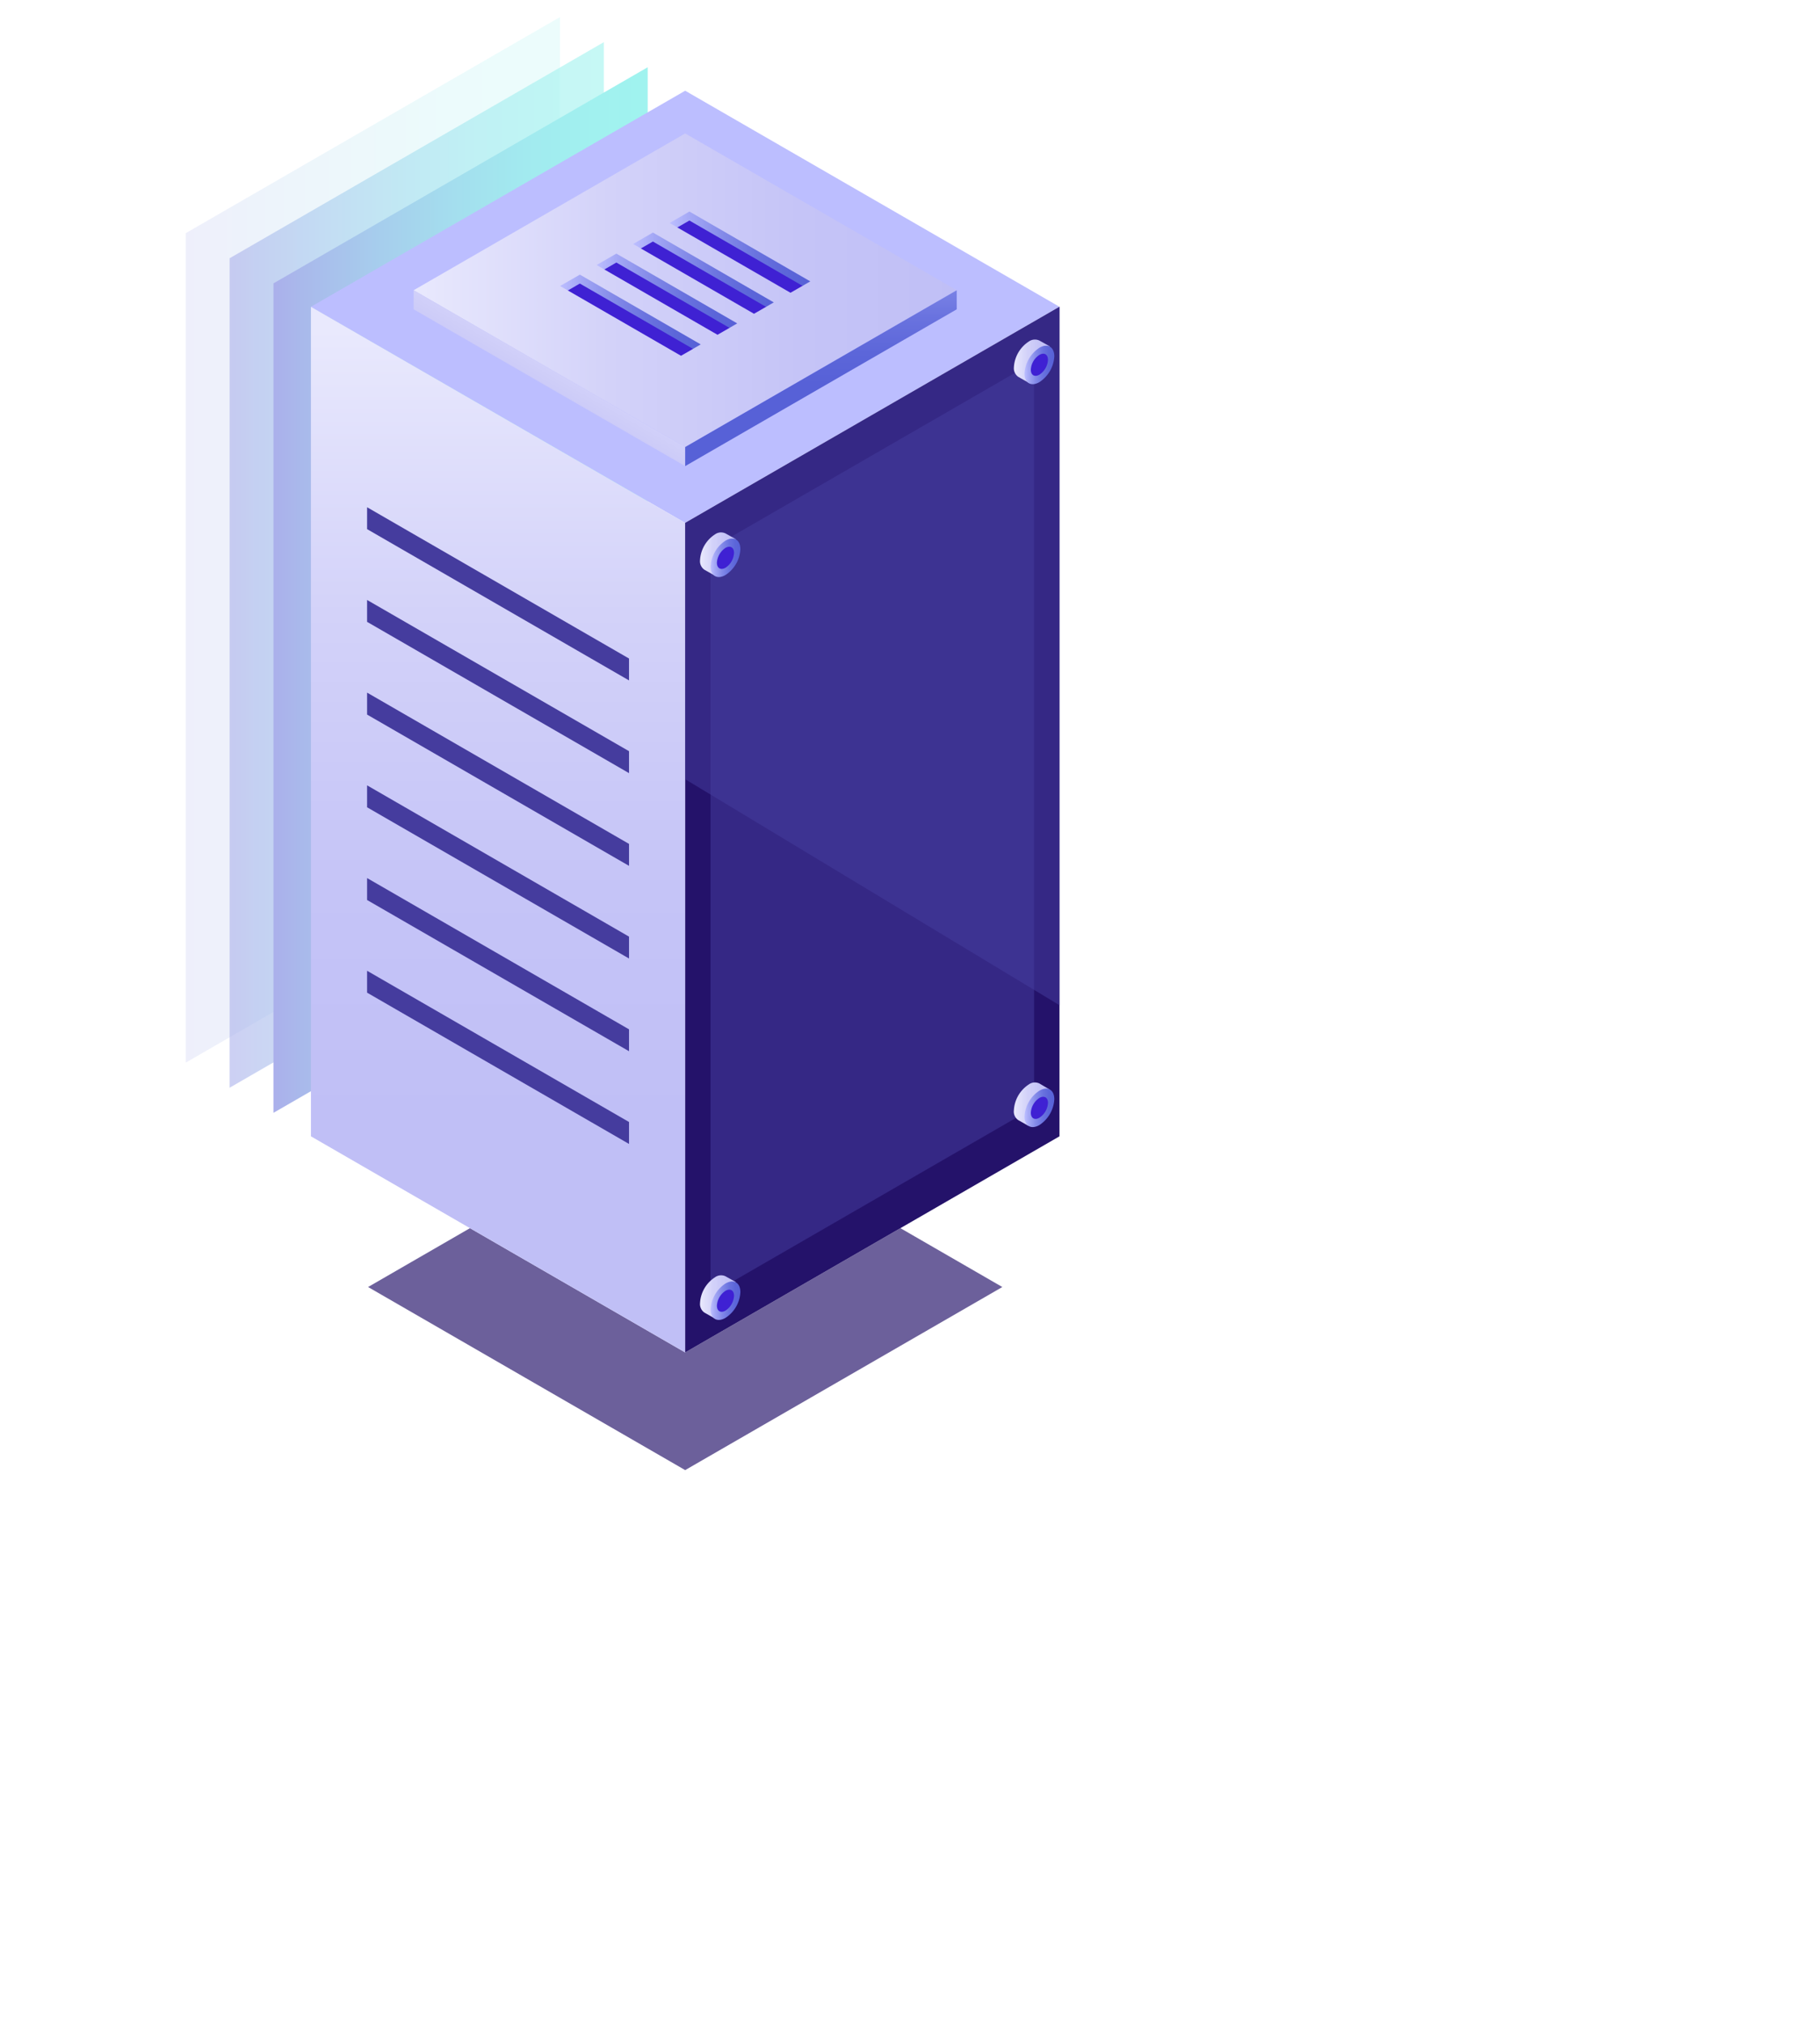 <svg id="Слой_1" data-name="Слой 1" xmlns="http://www.w3.org/2000/svg" xmlns:xlink="http://www.w3.org/1999/xlink" viewBox="0 0 310.17 344.92"><defs><style>.cls-1{mask:url(#mask);filter:url(#luminosity-noclip-2);}.cls-2{mix-blend-mode:multiply;fill:url(#Безымянный_градиент_9);}.cls-3{opacity:0.5;}.cls-4{opacity:0.2;fill:url(#Безымянный_градиент_254);}.cls-5{opacity:0.6;fill:url(#Безымянный_градиент_254-2);}.cls-6{fill:url(#Безымянный_градиент_254-3);}.cls-7{fill:#bcbeff;}.cls-8{opacity:0.67;}.cls-9{fill:#24126a;}.cls-10{fill:#fff;}.cls-11{fill:url(#Безымянный_градиент_3);}.cls-12{opacity:0.51;}.cls-13{fill:#453c9e;}.cls-14{mask:url(#mask-2);}.cls-15{opacity:0.78;fill:url(#Безымянный_градиент_6);}.cls-16{fill:url(#Безымянный_градиент_3-2);}.cls-17{fill:url(#Безымянный_градиент_3-3);}.cls-18{fill:url(#Безымянный_градиент_24);}.cls-19{fill:#3f21d3;}.cls-20{fill:url(#Безымянный_градиент_24-2);}.cls-21{fill:url(#Безымянный_градиент_24-3);}.cls-22{fill:url(#Безымянный_градиент_24-4);}.cls-23{fill:url(#Безымянный_градиент_24-5);}.cls-24{fill:url(#Безымянный_градиент_3-4);}.cls-25{fill:url(#Безымянный_градиент_24-6);}.cls-26{fill:url(#Безымянный_градиент_3-5);}.cls-27{fill:url(#Безымянный_градиент_24-7);}.cls-28{fill:url(#Безымянный_градиент_3-6);}.cls-29{fill:url(#Безымянный_градиент_24-8);}.cls-30{fill:url(#Безымянный_градиент_3-7);}.cls-31{fill:url(#Безымянный_градиент_24-9);}.cls-32{filter:url(#luminosity-noclip);}</style><filter id="luminosity-noclip" x="116.77" y="-8358.59" width="63.78" height="32766" filterUnits="userSpaceOnUse" color-interpolation-filters="sRGB"><feFlood flood-color="#fff" result="bg"/><feBlend in="SourceGraphic" in2="bg"/></filter><mask id="mask" x="116.77" y="-8358.59" width="63.78" height="32766" maskUnits="userSpaceOnUse"><g class="cls-32"/></mask><linearGradient id="Безымянный_градиент_9" x1="2902.29" y1="51.09" x2="2966.08" y2="51.09" gradientTransform="matrix(-1, 0, 0, 1, 3082.85, 0)" gradientUnits="userSpaceOnUse"><stop offset="0"/><stop offset="0.05" stop-color="#2f2f2f"/><stop offset="0.1" stop-color="#5a5a5a"/><stop offset="0.15" stop-color="#828282"/><stop offset="0.22" stop-color="#a4a4a4"/><stop offset="0.28" stop-color="silver"/><stop offset="0.36" stop-color="#d7d7d7"/><stop offset="0.44" stop-color="#e9e9e9"/><stop offset="0.54" stop-color="#f6f6f6"/><stop offset="0.68" stop-color="#fdfdfd"/><stop offset="1" stop-color="#fff"/></linearGradient><linearGradient id="Безымянный_градиент_254" x1="2987.4" y1="91.99" x2="3051.19" y2="91.99" gradientTransform="matrix(-1, 0, 0, 1, 3082.85, 0)" gradientUnits="userSpaceOnUse"><stop offset="0" stop-color="#42e8e0"/><stop offset="0.15" stop-color="#43e3e0"/><stop offset="0.33" stop-color="#45d5df"/><stop offset="0.52" stop-color="#49bddd"/><stop offset="0.72" stop-color="#4e9cdb"/><stop offset="0.93" stop-color="#5472d8"/><stop offset="1" stop-color="#5761d7"/></linearGradient><linearGradient id="Безымянный_градиент_254-2" x1="2979.93" y1="96.27" x2="3043.72" y2="96.27" xlink:href="#Безымянный_градиент_254"/><linearGradient id="Безымянный_градиент_254-3" x1="2972.47" y1="100.55" x2="3036.25" y2="100.55" xlink:href="#Безымянный_градиент_254"/><linearGradient id="Безымянный_градиент_3" x1="2997.97" y1="190.67" x2="2997.97" y2="56.06" gradientTransform="matrix(-1, 0, 0, 1, 3082.85, 0)" gradientUnits="userSpaceOnUse"><stop offset="0" stop-color="#c0bff6"/><stop offset="0.29" stop-color="#c5c4f7"/><stop offset="0.64" stop-color="#d3d2f9"/><stop offset="1" stop-color="#e9e9fd"/></linearGradient><filter id="luminosity-noclip-2" x="116.77" y="22.74" width="63.78" height="56.69" filterUnits="userSpaceOnUse" color-interpolation-filters="sRGB"><feFlood flood-color="#fff" result="bg"/><feBlend in="SourceGraphic" in2="bg"/></filter><mask id="mask-2" x="116.77" y="22.74" width="63.78" height="56.69" maskUnits="userSpaceOnUse"><g class="cls-1"><polygon class="cls-2" points="116.77 79.43 133.53 79.43 180.56 52.28 129.39 22.74 116.77 22.74 116.77 79.43"/></g></mask><linearGradient id="Безымянный_градиент_6" x1="2902.29" y1="51.09" x2="2966.08" y2="51.09" gradientTransform="matrix(-1, 0, 0, 1, 3082.85, 0)" gradientUnits="userSpaceOnUse"><stop offset="0" stop-color="#e9e9fd"/><stop offset="0.04" stop-color="#d3d5f7"/><stop offset="0.11" stop-color="#b2b6ef"/><stop offset="0.18" stop-color="#969be7"/><stop offset="0.27" stop-color="#7f86e1"/><stop offset="0.36" stop-color="#6d75dd"/><stop offset="0.48" stop-color="#606ad9"/><stop offset="0.64" stop-color="#5963d8"/><stop offset="1" stop-color="#5761d7"/></linearGradient><linearGradient id="Безымянный_градиент_3-2" x1="2919.8" y1="49.46" x2="3012.36" y2="49.46" xlink:href="#Безымянный_градиент_3"/><linearGradient id="Безымянный_градиент_3-3" x1="2995.19" y1="74.88" x2="2983.94" y2="55.23" xlink:href="#Безымянный_градиент_3"/><linearGradient id="Безымянный_градиент_24" x1="2942.94" y1="65.56" x2="2942.94" y2="35.59" gradientTransform="matrix(-1, 0, 0, 1, 3082.85, 0)" gradientUnits="userSpaceOnUse"><stop offset="0" stop-color="#5761d7"/><stop offset="0.18" stop-color="#5c66d9"/><stop offset="0.39" stop-color="#6a73df"/><stop offset="0.61" stop-color="#8289e8"/><stop offset="0.85" stop-color="#a3a7f5"/><stop offset="1" stop-color="#bcbeff"/></linearGradient><linearGradient id="Безымянный_градиент_24-2" x1="2944.76" y1="42.38" x2="2968.73" y2="42.38" xlink:href="#Безымянный_градиент_24"/><linearGradient id="Безымянный_градиент_24-3" x1="2950.98" y1="45.96" x2="2974.95" y2="45.96" xlink:href="#Безымянный_градиент_24"/><linearGradient id="Безымянный_градиент_24-4" x1="2957.2" y1="49.54" x2="2981.17" y2="49.54" xlink:href="#Безымянный_градиент_24"/><linearGradient id="Безымянный_градиент_24-5" x1="2963.42" y1="53.12" x2="2987.39" y2="53.12" xlink:href="#Безымянный_градиент_24"/><linearGradient id="Безымянный_градиент_3-4" x1="2957.41" y1="94.43" x2="2963.55" y2="94.43" xlink:href="#Безымянный_градиент_3"/><linearGradient id="Безымянный_градиент_24-6" x1="2956.66" y1="95.06" x2="2961.74" y2="95.06" xlink:href="#Безымянный_градиент_24"/><linearGradient id="Безымянный_градиент_3-5" x1="2903.92" y1="61.57" x2="2910.06" y2="61.57" xlink:href="#Безымянный_градиент_3"/><linearGradient id="Безымянный_градиент_24-7" x1="2903.17" y1="62.19" x2="2908.25" y2="62.19" xlink:href="#Безымянный_градиент_24"/><linearGradient id="Безымянный_градиент_3-6" x1="2957.41" y1="221.03" x2="2963.55" y2="221.03" xlink:href="#Безымянный_градиент_3"/><linearGradient id="Безымянный_градиент_24-8" x1="2956.66" y1="221.65" x2="2961.74" y2="221.65" xlink:href="#Безымянный_градиент_24"/><linearGradient id="Безымянный_градиент_3-7" x1="2903.92" y1="188.16" x2="2910.06" y2="188.16" xlink:href="#Безымянный_градиент_3"/><linearGradient id="Безымянный_градиент_24-9" x1="2903.17" y1="188.79" x2="2908.25" y2="188.79" xlink:href="#Безымянный_градиент_24"/></defs><title>2</title><g class="cls-3"><polygon class="cls-4" points="95.44 2.9 95.44 144.25 31.66 181.08 31.66 39.73 95.44 2.9"/><polygon class="cls-5" points="102.91 7.18 102.91 148.54 39.13 185.36 39.13 44.01 102.91 7.18"/><polygon class="cls-6" points="110.38 11.46 110.38 152.82 46.6 189.64 46.6 48.29 110.38 11.46"/></g><polygon class="cls-7" points="116.77 89.11 180.56 52.28 116.77 15.46 52.99 52.28 116.77 89.11"/><g class="cls-8"><polygon class="cls-9" points="116.77 250.52 170.82 219.32 116.77 188.11 62.73 219.32 116.77 250.52"/></g><polygon class="cls-10" points="116.77 230.47 180.56 193.64 116.77 156.82 52.99 193.64 116.77 230.47"/><polygon class="cls-11" points="52.99 52.28 52.99 193.64 116.77 230.47 116.77 89.11 52.99 52.28"/><polygon class="cls-9" points="180.56 52.28 180.56 193.64 116.77 230.47 116.77 89.11 180.56 52.28"/><g class="cls-12"><polygon class="cls-13" points="176.23 61.66 176.23 188.72 121.09 220.56 121.09 93.5 176.23 61.66"/></g><polygon class="cls-13" points="62.56 86.44 62.56 90.17 107.2 115.95 107.2 112.22 62.56 86.44"/><polygon class="cls-13" points="62.56 102.24 62.56 105.97 107.2 131.75 107.2 128.01 62.56 102.24"/><polygon class="cls-13" points="62.56 118.03 62.56 121.77 107.2 147.55 107.2 143.81 62.56 118.03"/><polygon class="cls-13" points="62.56 133.83 62.56 137.57 107.2 163.34 107.2 159.61 62.56 133.83"/><polygon class="cls-13" points="62.56 149.63 62.56 153.37 107.2 179.14 107.2 175.41 62.56 149.63"/><polygon class="cls-13" points="62.56 165.43 62.56 169.16 107.2 194.94 107.2 191.2 62.56 165.43"/><g class="cls-14"><polygon class="cls-15" points="116.77 79.43 133.53 79.43 180.56 52.28 129.39 22.74 116.77 22.74 116.77 79.43"/></g><polygon class="cls-16" points="116.77 76.18 163.05 49.46 116.77 22.74 70.49 49.46 116.77 76.18"/><polygon class="cls-17" points="70.49 49.46 70.49 52.71 116.77 79.43 116.77 76.18 70.49 49.46"/><polygon class="cls-18" points="163.05 49.46 163.05 52.71 116.77 79.43 116.77 76.18 163.05 49.46"/><polygon class="cls-19" points="134.72 49.89 136.77 48.71 136.6 47.75 117.59 36.68 114.95 37.94 115.44 38.76 134.72 49.89"/><polygon class="cls-20" points="117.49 37.58 115.44 38.76 114.12 38 117.49 36.05 138.09 47.95 136.77 48.71 117.49 37.58"/><polygon class="cls-19" points="128.5 53.47 130.55 52.29 130.38 51.33 111.37 40.26 108.73 41.52 109.22 42.34 128.5 53.47"/><polygon class="cls-21" points="111.27 41.16 109.22 42.34 107.9 41.58 111.27 39.63 131.87 51.53 130.55 52.29 111.27 41.16"/><polygon class="cls-19" points="122.28 57.05 124.33 55.87 124.16 54.91 105.14 43.84 102.5 45.1 103 45.92 122.28 57.05"/><polygon class="cls-22" points="105.04 44.74 103 45.92 101.68 45.16 105.04 43.22 125.64 55.11 124.32 55.87 105.04 44.74"/><polygon class="cls-19" points="116.06 60.63 118.11 59.45 117.94 58.49 98.92 47.42 96.28 48.68 96.78 49.5 116.06 60.63"/><polygon class="cls-23" points="98.82 48.32 96.78 49.5 95.45 48.74 98.82 46.8 119.42 58.69 118.1 59.45 98.82 48.32"/><g class="cls-12"><polygon class="cls-13" points="180.56 171.3 116.77 132.79 116.77 89.11 180.56 52.28 180.56 171.3"/></g><path class="cls-24" d="M119.3,95.47a5.6,5.6,0,0,1,2.54-4.4,1.77,1.77,0,0,1,1.8-.17h0l1.8,1-1.12,0a2.39,2.39,0,0,1,.05.55,5.61,5.61,0,0,1-2.53,4.39,2.94,2.94,0,0,1-.55.25l.52,1-1.76-1h0A1.77,1.77,0,0,1,119.3,95.47Z"/><path class="cls-25" d="M121.11,96.53c0,1.61,1.13,2.27,2.53,1.46a5.6,5.6,0,0,0,2.54-4.4c0-1.61-1.13-2.27-2.54-1.46A5.61,5.61,0,0,0,121.11,96.53Z"/><path class="cls-19" d="M122.18,95.9c0,.93.66,1.31,1.46.85a3.23,3.23,0,0,0,1.46-2.53c0-.93-.65-1.31-1.46-.85A3.26,3.26,0,0,0,122.18,95.9Z"/><path class="cls-26" d="M172.79,62.6a5.62,5.62,0,0,1,2.54-4.4,1.79,1.79,0,0,1,1.8-.17h0l1.8,1-1.11,0a3.12,3.12,0,0,1,.05.55,5.6,5.6,0,0,1-2.54,4.39,3.19,3.19,0,0,1-.54.25l.51,1-1.76-1h0A1.79,1.79,0,0,1,172.79,62.6Z"/><path class="cls-27" d="M174.6,63.66c0,1.62,1.14,2.27,2.54,1.46a5.62,5.62,0,0,0,2.54-4.39c0-1.62-1.14-2.28-2.54-1.47A5.62,5.62,0,0,0,174.6,63.66Z"/><path class="cls-19" d="M175.68,63c0,.94.65,1.31,1.46.85a3.23,3.23,0,0,0,1.46-2.53c0-.93-.65-1.31-1.46-.84A3.19,3.19,0,0,0,175.68,63Z"/><path class="cls-28" d="M119.3,222.06a5.58,5.58,0,0,1,2.54-4.39,1.77,1.77,0,0,1,1.8-.18h0l1.8,1-1.12,0a2.39,2.39,0,0,1,.05.55,5.61,5.61,0,0,1-2.53,4.4,3.68,3.68,0,0,1-.55.24l.52,1-1.76-1h0A1.78,1.78,0,0,1,119.3,222.06Z"/><path class="cls-29" d="M121.11,223.12c0,1.62,1.13,2.27,2.53,1.46a5.56,5.56,0,0,0,2.54-4.39c0-1.62-1.13-2.27-2.54-1.47A5.61,5.61,0,0,0,121.11,223.12Z"/><path class="cls-19" d="M122.18,222.5c0,.93.66,1.31,1.46.84a3.23,3.23,0,0,0,1.46-2.53c0-.93-.65-1.31-1.46-.84A3.24,3.24,0,0,0,122.18,222.5Z"/><path class="cls-30" d="M172.79,189.19a5.62,5.62,0,0,1,2.54-4.39,1.77,1.77,0,0,1,1.8-.17h0l1.8,1.06-1.11,0a3.21,3.21,0,0,1,.05.55,5.62,5.62,0,0,1-2.54,4.4,2.49,2.49,0,0,1-.54.24l.51,1-1.76-1h0A1.76,1.76,0,0,1,172.79,189.19Z"/><path class="cls-31" d="M174.6,190.25c0,1.62,1.14,2.28,2.54,1.47a5.62,5.62,0,0,0,2.54-4.4c0-1.62-1.14-2.27-2.54-1.46A5.6,5.6,0,0,0,174.6,190.25Z"/><path class="cls-19" d="M175.68,189.63c0,.93.65,1.31,1.46.84a3.21,3.21,0,0,0,1.46-2.53c0-.93-.65-1.3-1.46-.84A3.23,3.23,0,0,0,175.68,189.63Z"/></svg>